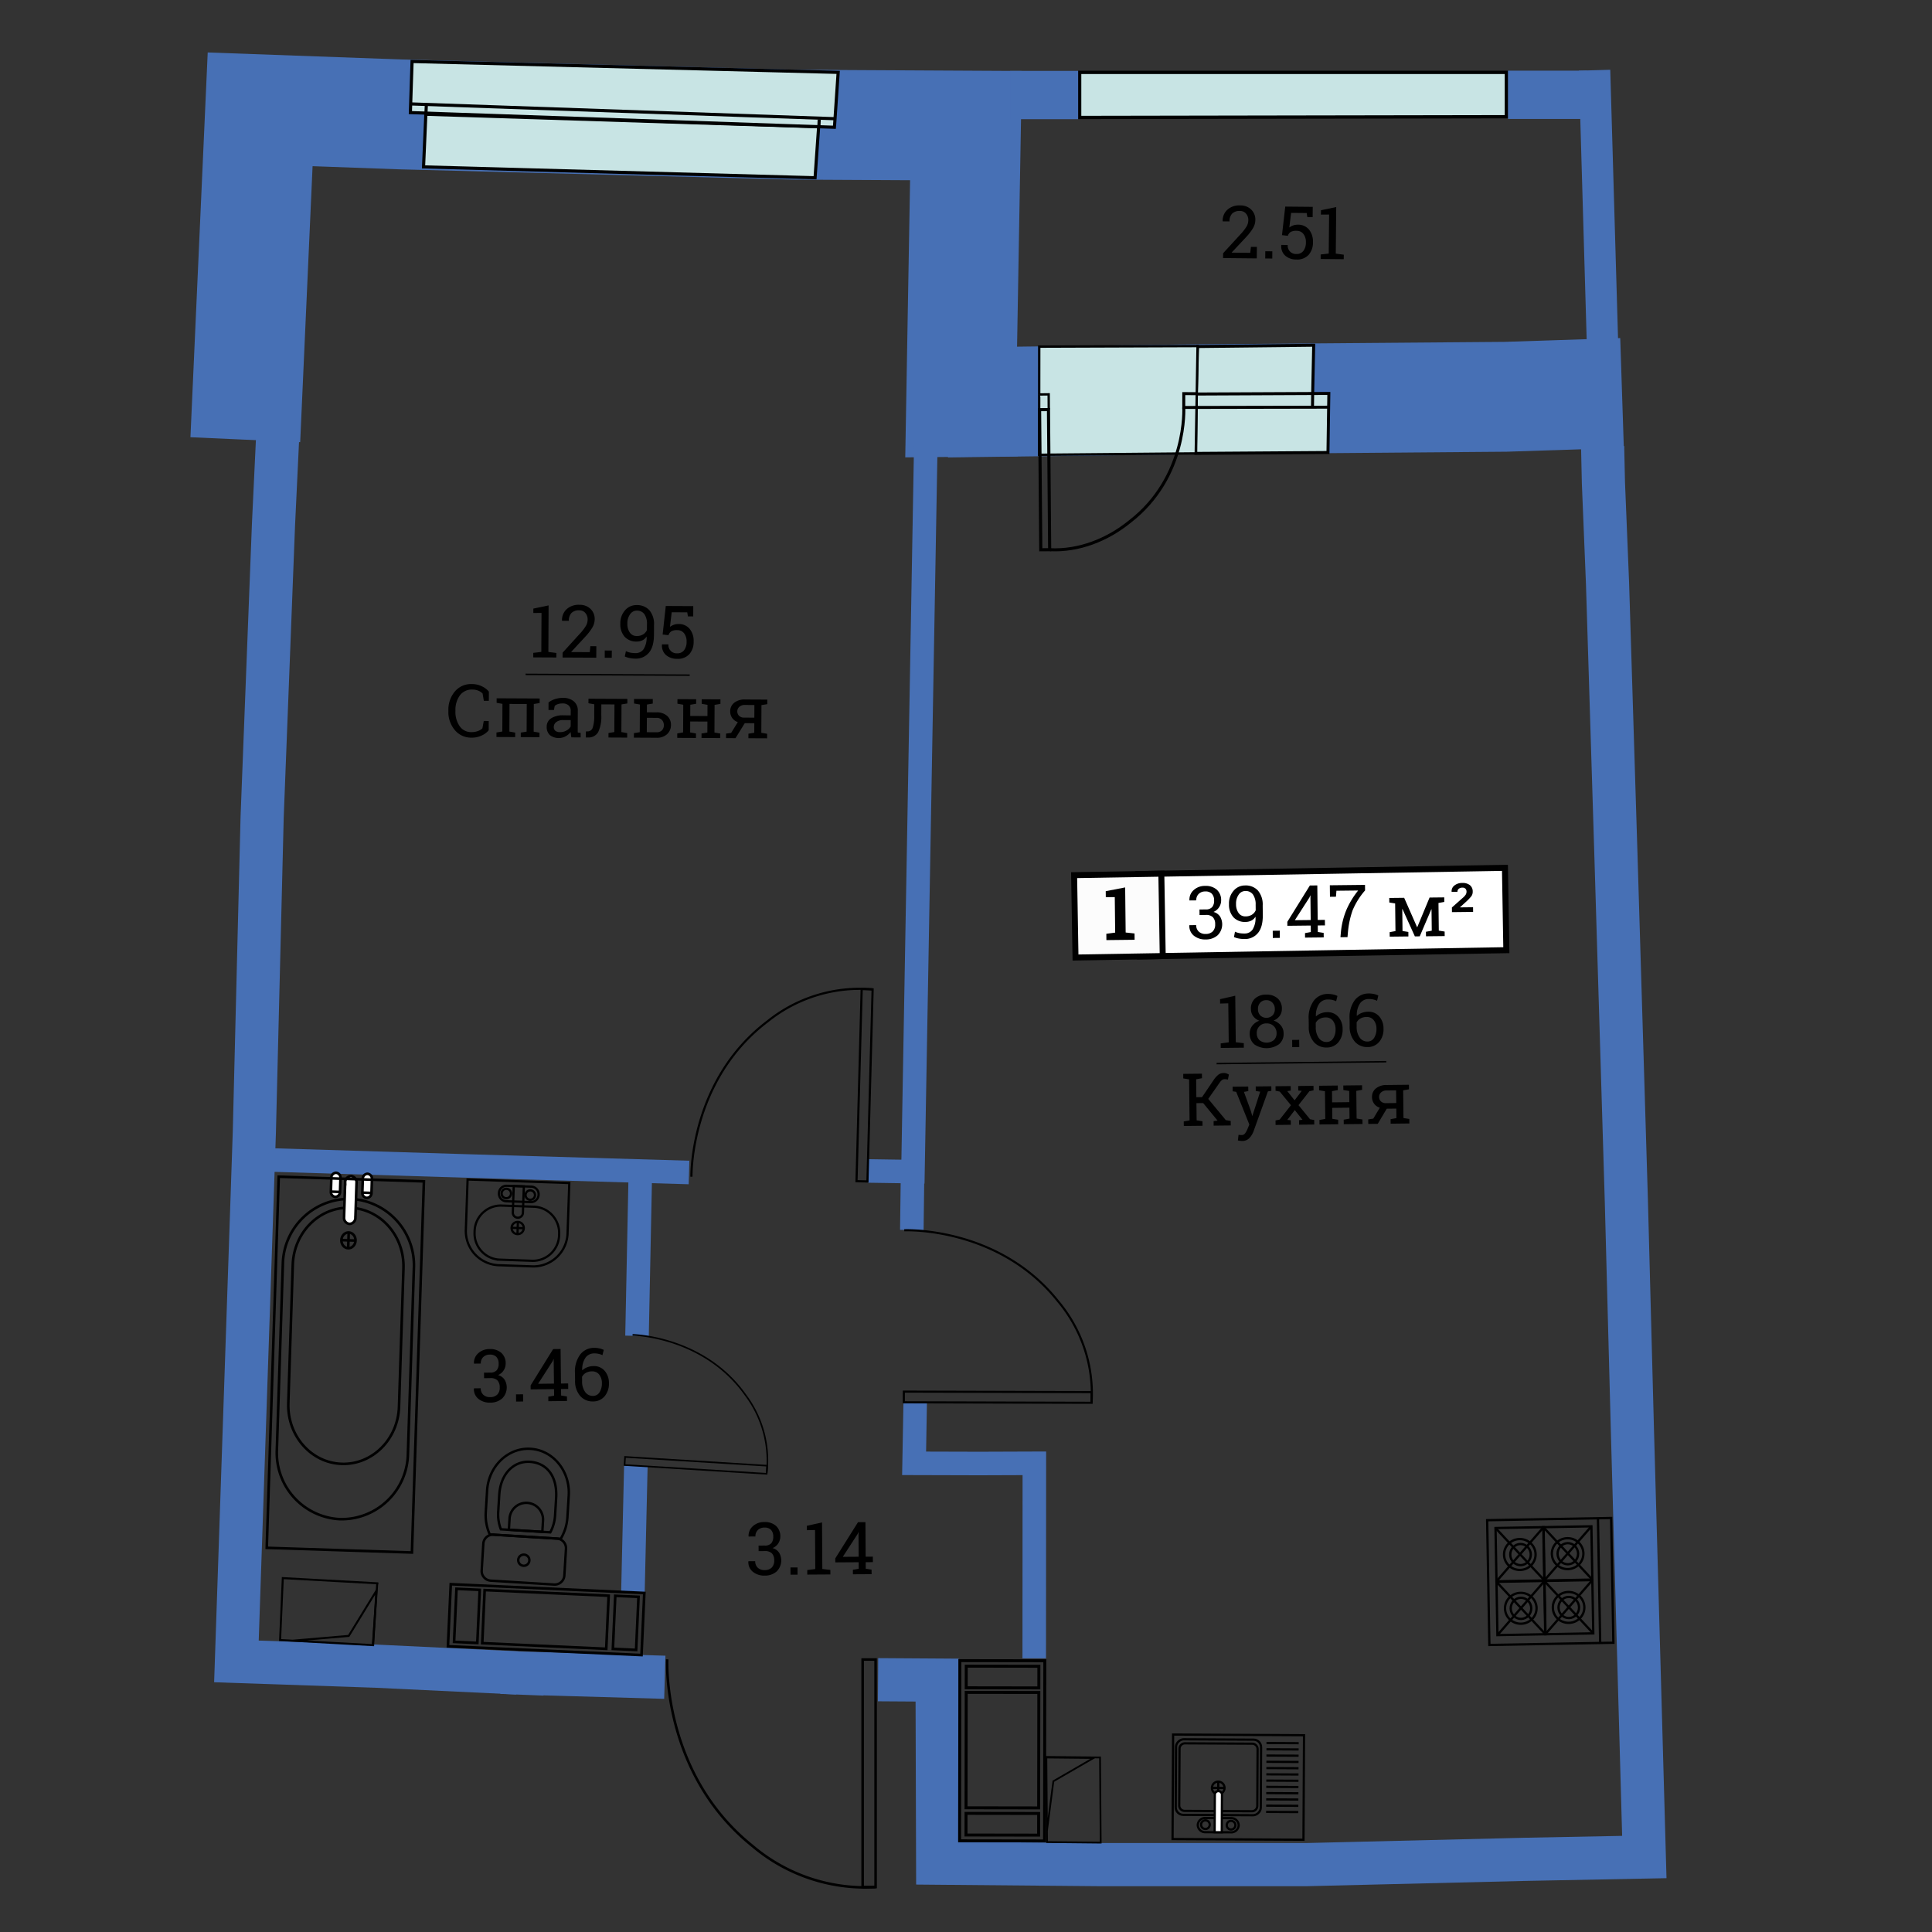 <svg id="Слой_1" data-name="Слой 1" xmlns="http://www.w3.org/2000/svg" viewBox="0 0 600 600"><rect x="0" y="0" width="600" height="600" fill="#333333" stroke="none"/><defs><style>.cls-1,.cls-11,.cls-13,.cls-14,.cls-15,.cls-16,.cls-17,.cls-19,.cls-2,.cls-20,.cls-21,.cls-23,.cls-25,.cls-26,.cls-29,.cls-3,.cls-30,.cls-31,.cls-32,.cls-33,.cls-4,.cls-6,.cls-7,.cls-8,.cls-9{fill:none;}.cls-1,.cls-2,.cls-3,.cls-33,.cls-4{stroke:#4770b5;}.cls-1,.cls-10,.cls-11,.cls-12,.cls-13,.cls-14,.cls-15,.cls-16,.cls-17,.cls-18,.cls-19,.cls-2,.cls-20,.cls-21,.cls-23,.cls-24,.cls-25,.cls-26,.cls-27,.cls-28,.cls-29,.cls-3,.cls-30,.cls-31,.cls-32,.cls-33,.cls-4,.cls-5,.cls-6,.cls-7,.cls-8,.cls-9{stroke-miterlimit:10;}.cls-1{stroke-width:34.119px;}.cls-2{stroke-width:13.404px;}.cls-3{stroke-width:9.748px;}.cls-4{stroke-width:7.311px;}.cls-10,.cls-27,.cls-28,.cls-5{fill:#c8e4e4;}.cls-10,.cls-11,.cls-12,.cls-13,.cls-14,.cls-15,.cls-16,.cls-17,.cls-18,.cls-19,.cls-20,.cls-21,.cls-23,.cls-24,.cls-25,.cls-26,.cls-27,.cls-28,.cls-29,.cls-30,.cls-31,.cls-32,.cls-5,.cls-6,.cls-7,.cls-8,.cls-9{stroke:#000;}.cls-5{stroke-width:1.024px;}.cls-6{stroke-width:0.79px;}.cls-7{stroke-width:0.667px;}.cls-8{stroke-width:0.494px;}.cls-9{stroke-width:0.651px;}.cls-10{stroke-width:0.975px;}.cls-11,.cls-12{stroke-width:0.685px;}.cls-12,.cls-18,.cls-22{fill:#fff;}.cls-13{stroke-width:0.714px;}.cls-14{stroke-width:0.692px;}.cls-15{stroke-width:0.748px;}.cls-16{stroke-width:0.621px;}.cls-17,.cls-18{stroke-width:0.804px;}.cls-19{stroke-width:0.816px;}.cls-20{stroke-width:0.919px;}.cls-21{stroke-width:0.545px;}.cls-23{stroke-width:1.872px;}.cls-24{fill:#fcfcfc;stroke-width:1.852px;}.cls-25{stroke-width:0.456px;}.cls-26{stroke-width:0.448px;}.cls-27,.cls-30{stroke-width:0.926px;}.cls-28{stroke-width:0.731px;}.cls-29{stroke-width:0.922px;}.cls-31{stroke-width:0.934px;}.cls-32{stroke-width:0.967px;}.cls-33{stroke-width:15px;}</style></defs><title>aviator_k8_s3_e8-10_39_47</title><polyline class="cls-1" points="503.737 122.04 467.555 123.226 370.52 124 294.192 125.002"/><polyline class="cls-1" points="315.975 124.656 298.496 124.819 299.992 39.009 247.257 38.727 202.594 37.568 124.356 35.528 80.791 33.952 76.184 136.549 76.931 119.924"/><polyline class="cls-2" points="162.079 526.314 162.348 519.619 206.462 520.89"/><polyline class="cls-2" points="160.642 519.541 116.724 517.442 73.425 515.967 78.993 351.511 81.409 253.754 84.93 163.021 86.187 136.549"/><polyline class="cls-2" points="272.688 521.65 291.023 521.769 291.197 578.625 341.122 579.07 405.889 579.069 473.605 577.433 510.659 576.716 506.954 443.947 505.081 373.021 501.818 264.754 499.232 181.153 497.961 149.987 497.708 138.672"/><line class="cls-3" x1="497.68" y1="107.183" x2="495.208" y2="21.808"/><polyline class="cls-4" points="83.302 360.211 146.053 362.135 213.981 364.127"/><line class="cls-4" x1="198.808" y1="366.959" x2="197.832" y2="414.864"/><line class="cls-4" x1="197.47" y1="455.27" x2="196.558" y2="494.556"/><polyline class="cls-4" points="269.673 363.651 283.528 363.861 287.532 137.195"/><line class="cls-4" x1="283.381" y1="366.29" x2="283.175" y2="381.978"/><path class="cls-4" d="M284.22,435.65c.012.228-.335,18.8-.335,18.8l20.214.056,17.129-.061-.038,60.563"/><polygon class="cls-5" points="335.298 22.484 335.298 36.484 467.815 36.25 467.815 22.484 335.298 22.484"/><path class="cls-6" d="M207.2,515.316s-1.689,35.37,26.426,57.918a54.106,54.106,0,0,0,38.3,12.817"/><rect class="cls-6" x="267.9" y="515.373" width="4.024" height="70.676"/><path class="cls-7" d="M214.73,365.438s-.593-29.895,23.668-48.265a45.687,45.687,0,0,1,32.631-9.917"/><rect class="cls-7" x="238.659" y="335.339" width="59.679" height="3.398" transform="translate(-75.656 596.351) rotate(-88.455)"/><path class="cls-8" d="M196.458,414.556s22.142.328,35.116,18.757a33.836,33.836,0,0,1,6.5,24.407"/><rect class="cls-8" x="214.84" y="432.983" width="2.517" height="44.198" transform="translate(-251.429 642.739) rotate(-86.469)"/><path class="cls-9" d="M280.826,382.072s29.186-1.291,47.706,21.969A44.638,44.638,0,0,1,339,435.677"/><rect class="cls-9" x="308.186" y="404.759" width="3.32" height="58.309" transform="translate(-124.872 742.631) rotate(-89.851)"/><polygon class="cls-10" points="253.127 55.203 254.24 39.365 132.247 35.482 131.535 51.829 253.127 55.203"/><polygon class="cls-10" points="259.208 38.595 260.298 22.477 127.971 19.098 127.446 34.969 259.127 39.523 259.208 38.595"/><line class="cls-10" x1="254.308" y1="39.509" x2="254.411" y2="37.117"/><line class="cls-10" x1="259.573" y1="36.875" x2="127.535" y2="32.271"/><line class="cls-10" x1="132.283" y1="35.162" x2="132.406" y2="32.52"/><rect class="cls-11" x="368.336" y="534.684" width="32.46" height="40.66" transform="translate(-172.471 936.644) rotate(-89.698)"/><line class="cls-11" x1="403.314" y1="541.364" x2="393.321" y2="541.311"/><line class="cls-11" x1="403.304" y1="543.308" x2="393.311" y2="543.256"/><line class="cls-11" x1="403.293" y1="545.253" x2="393.301" y2="545.2"/><line class="cls-11" x1="403.283" y1="547.197" x2="393.291" y2="547.145"/><line class="cls-11" x1="403.273" y1="549.142" x2="393.28" y2="549.089"/><line class="cls-11" x1="403.262" y1="551.086" x2="393.27" y2="551.034"/><line class="cls-11" x1="403.252" y1="553.031" x2="393.26" y2="552.978"/><line class="cls-11" x1="403.242" y1="554.975" x2="393.25" y2="554.923"/><line class="cls-11" x1="403.232" y1="556.92" x2="393.239" y2="556.867"/><line class="cls-11" x1="403.221" y1="558.864" x2="393.229" y2="558.812"/><line class="cls-11" x1="403.211" y1="560.809" x2="393.219" y2="560.756"/><line class="cls-11" x1="403.201" y1="562.753" x2="393.208" y2="562.701"/><rect class="cls-11" x="366.655" y="538.743" width="23.466" height="26.412" rx="2.344" ry="2.344" transform="translate(-175.551 927.418) rotate(-89.698)"/><path class="cls-11" d="M367.936,562.387a1.683,1.683,0,0,1-1.713-1.65l.093-17.7a1.683,1.683,0,0,1,1.731-1.632l20.795.11a1.682,1.682,0,0,1,1.713,1.65l-.093,17.7a1.683,1.683,0,0,1-1.73,1.632Z"/><circle class="cls-11" cx="378.336" cy="555.262" r="1.964" transform="translate(-178.915 930.662) rotate(-89.698)"/><line class="cls-11" x1="380.301" y1="555.272" x2="376.372" y2="555.252"/><line class="cls-11" x1="378.347" y1="553.298" x2="378.326" y2="557.226"/><path class="cls-11" d="M374.324,569a2.285,2.285,0,0,1-2.347-2.215h0a2.285,2.285,0,0,1,2.37-2.191l7.991.042a2.285,2.285,0,0,1,2.347,2.216h0a2.284,2.284,0,0,1-2.37,2.19Z"/><circle class="cls-11" cx="382.316" cy="566.836" r="1.346" transform="translate(-186.53 946.155) rotate(-89.698)"/><circle class="cls-11" cx="374.355" cy="566.67" r="1.346" transform="translate(-194.284 938.029) rotate(-89.698)"/><path class="cls-12" d="M379.422,569.023l.062-11.661a1.1,1.1,0,1,0-2.2-.012l-.062,11.661Z"/><rect class="cls-13" x="462.189" y="471.771" width="38.516" height="38.748" transform="translate(-8.68 8.661) rotate(-1.022)"/><line class="cls-13" x1="496.258" y1="471.504" x2="496.949" y2="510.246"/><rect class="cls-13" x="464.589" y="474.412" width="14.927" height="16.552" transform="translate(-8.53 8.492) rotate(-1.022)"/><ellipse class="cls-13" cx="471.991" cy="482.766" rx="4.897" ry="4.795" transform="translate(-8.532 8.491) rotate(-1.022)"/><ellipse class="cls-13" cx="472.054" cy="482.788" rx="3.19" ry="3.283" transform="matrix(1, -0.018, 0.018, 1, -8.532, 8.492)"/><line class="cls-13" x1="464.443" y1="474.546" x2="479.662" y2="490.829"/><line class="cls-13" x1="479.367" y1="474.28" x2="464.738" y2="491.095"/><rect class="cls-13" x="479.437" y="474.147" width="14.927" height="16.552" transform="translate(-8.523 8.757) rotate(-1.022)"/><ellipse class="cls-13" cx="486.839" cy="482.501" rx="4.897" ry="4.795" transform="translate(-8.525 8.756) rotate(-1.022)"/><ellipse class="cls-13" cx="486.901" cy="482.523" rx="3.19" ry="3.283" transform="translate(-8.525 8.757) rotate(-1.022)"/><line class="cls-13" x1="479.29" y1="474.281" x2="494.51" y2="490.564"/><line class="cls-13" x1="494.214" y1="474.015" x2="479.585" y2="490.83"/><rect class="cls-13" x="464.887" y="491.115" width="14.927" height="16.552" transform="translate(-8.828 8.5) rotate(-1.022)"/><ellipse class="cls-13" cx="472.289" cy="499.469" rx="4.897" ry="4.795" transform="translate(-8.829 8.499) rotate(-1.022)"/><ellipse class="cls-13" cx="472.352" cy="499.491" rx="3.19" ry="3.283" transform="translate(-8.83 8.5) rotate(-1.022)"/><line class="cls-13" x1="464.741" y1="491.249" x2="479.96" y2="507.532"/><line class="cls-13" x1="479.665" y1="490.983" x2="465.036" y2="507.798"/><rect class="cls-13" x="479.734" y="490.85" width="14.927" height="16.552" transform="translate(-8.821 8.765) rotate(-1.022)"/><ellipse class="cls-13" cx="487.136" cy="499.204" rx="4.897" ry="4.795" transform="translate(-8.822 8.764) rotate(-1.022)"/><ellipse class="cls-13" cx="487.199" cy="499.226" rx="3.19" ry="3.283" transform="translate(-8.823 8.765) rotate(-1.022)"/><line class="cls-13" x1="479.588" y1="490.984" x2="494.807" y2="507.267"/><line class="cls-13" x1="494.512" y1="490.718" x2="479.883" y2="507.533"/><path class="cls-14" d="M166.025,374.763a8.169,8.169,0,0,1,7.617,8.672h0a8.169,8.169,0,0,1-8.2,8.119l-10.433-.365a8.169,8.169,0,0,1-7.617-8.672h0a8.169,8.169,0,0,1,8.2-8.119Z"/><circle class="cls-14" cx="160.772" cy="381.373" r="1.9" transform="translate(-225.985 528.722) rotate(-87.998)"/><line class="cls-14" x1="158.873" y1="381.307" x2="162.671" y2="381.439"/><line class="cls-14" x1="160.706" y1="383.272" x2="160.839" y2="379.474"/><path class="cls-14" d="M165.069,368.525a2.347,2.347,0,0,1,2.2,2.479h0a2.347,2.347,0,0,1-2.371,2.319l-7.752-.271a2.347,2.347,0,0,1-2.2-2.479h0a2.347,2.347,0,0,1,2.372-2.319Z"/><circle class="cls-14" cx="157.244" cy="370.653" r="1.467" transform="translate(-218.677 514.85) rotate(-87.998)"/><circle class="cls-14" cx="164.819" cy="371.053" r="1.467" transform="matrix(0.035, -0.999, 0.999, 0.035, -211.766, 522.807)"/><path class="cls-14" d="M159.552,368.332l-.288,8.229a1.567,1.567,0,0,0,3.132.11l.288-8.229Z"/><path class="cls-14" d="M144.682,381.689a10.628,10.628,0,0,0,9.985,11.224l10.855.38a10.628,10.628,0,0,0,10.745-10.5L176.8,367.4l-31.584-1.1Z"/><path class="cls-15" d="M174.136,477.886a14.586,14.586,0,0,0,2.078-6.685l.412-6.734c.465-7.588-4.835-14.087-11.837-14.516s-13.055,5.375-13.519,12.964l-.412,6.734a14.587,14.587,0,0,0,1.247,6.888Z"/><path class="cls-15" d="M170.9,475.877a12.668,12.668,0,0,0,1.485-5.263l.324-5.292c.45-7.357-3.292-11.041-8.17-11.34s-9.082,3.574-9.492,10.258l-.324,5.292a12.66,12.66,0,0,0,.831,5.405Z"/><path class="cls-15" d="M168.426,475.725l.216-3.532a5.205,5.205,0,0,0-10.39-.636l-.216,3.532Z"/><path class="cls-15" d="M152.351,490.885a3,3,0,0,1-2.754-3.22l.5-8.2a3,3,0,0,1,3.126-2.86l19.791,1.212a3,3,0,0,1,2.754,3.22l-.5,8.2a3,3,0,0,1-3.126,2.86Z"/><circle class="cls-15" cx="162.673" cy="484.533" r="1.735" transform="translate(-330.895 617.295) rotate(-86.497)"/><polyline class="cls-16" points="90.9 509.539 108.296 508.047 116.896 494.028 115.884 510.916 90.062 509.493 86.985 509.324 87.827 490.093 117.486 491.728"/><line class="cls-16" x1="115.783" y1="511.05" x2="117.155" y2="491.709"/><path class="cls-17" d="M108.864,372.338a20.621,20.621,0,0,1,19.676,21.519l-1.861,57.731a20.621,20.621,0,0,1-21.022,20.207h0a20.621,20.621,0,0,1-19.676-21.519l1.861-57.731a20.621,20.621,0,0,1,21.022-20.206Z"/><path class="cls-17" d="M108.7,375.084c9.494.306,16.926,8.725,16.6,18.806l-1.387,43.027c-.325,10.08-8.284,18-17.778,17.7h0c-9.493-.306-16.925-8.726-16.6-18.806l1.387-43.027c.325-10.081,8.284-18,17.777-17.7Z"/><path class="cls-18" d="M109.025,365.272a1.873,1.873,0,0,1,1.7,2.021l-.351,10.886a1.873,1.873,0,0,1-1.827,1.908h0a1.873,1.873,0,0,1-1.7-2.022l.351-10.886a1.873,1.873,0,0,1,1.827-1.908Z"/><path class="cls-18" d="M104.371,364.219a1.5,1.5,0,0,1,1.365,1.624l-.139,4.316a1.5,1.5,0,0,1-1.467,1.533h0a1.5,1.5,0,0,1-1.366-1.624l.139-4.316a1.5,1.5,0,0,1,1.467-1.532Z"/><line class="cls-17" x1="102.765" y1="370.067" x2="105.598" y2="370.159"/><path class="cls-18" d="M114.141,364.534a1.5,1.5,0,0,1,1.365,1.624l-.139,4.316a1.5,1.5,0,0,1-1.467,1.533h0a1.5,1.5,0,0,1-1.366-1.624l.139-4.316a1.5,1.5,0,0,1,1.467-1.532Z"/><line class="cls-17" x1="112.535" y1="370.382" x2="115.368" y2="370.474"/><ellipse class="cls-17" cx="108.218" cy="385.199" rx="2.449" ry="2.198" transform="translate(-280.268 480.947) rotate(-88.153)"/><line class="cls-17" x1="106.021" y1="385.128" x2="110.415" y2="385.269"/><line class="cls-17" x1="108.139" y1="387.646" x2="108.297" y2="382.751"/><rect class="cls-17" x="49.584" y="401.228" width="115.32" height="45.115" transform="translate(-319.777 517.317) rotate(-88.153)"/><rect class="cls-19" x="139.517" y="493.341" width="60.174" height="19.3" transform="translate(23.002 -7.179) rotate(2.601)"/><rect class="cls-19" x="190.503" y="495.802" width="7.224" height="16.502" transform="matrix(0.999, 0.045, -0.045, 0.999, 23.075, -8.29)"/><rect class="cls-19" x="141.389" y="493.571" width="7.224" height="16.502" transform="translate(22.923 -6.064) rotate(2.601)"/><rect class="cls-19" x="150.116" y="494.679" width="38.55" height="16.502" transform="translate(22.999 -7.169) rotate(2.601)"/><rect class="cls-20" x="283.265" y="530.528" width="55.958" height="26.379" transform="translate(855.425 233.284) rotate(90.085)"/><rect class="cls-20" x="307.921" y="555.256" width="6.718" height="22.555" transform="translate(878.277 256.097) rotate(90.085)"/><rect class="cls-20" x="307.989" y="509.536" width="6.718" height="22.555" transform="translate(832.625 210.241) rotate(90.085)"/><rect class="cls-20" x="293.39" y="532.24" width="35.849" height="22.555" transform="translate(855.296 233.013) rotate(90.085)"/><polyline class="cls-21" points="325.135 568.587 327.134 553.173 339.608 545.957 324.959 545.807 325.14 569.334 325.161 572.073 341.828 572.243 341.621 545.503"/><line class="cls-21" x1="324.685" y1="545.625" x2="341.623" y2="545.797"/><rect class="cls-22" x="353.703" y="270.491" width="113.797" height="25.577" transform="translate(-4.721 6.967) rotate(-0.967)"/><rect class="cls-23" x="353.703" y="270.491" width="113.797" height="25.577" transform="matrix(1, -0.017, 0.017, 1, -4.721, 6.967)"/><rect class="cls-24" x="333.788" y="271.56" width="27.092" height="25.584" transform="translate(-4.748 5.9) rotate(-0.967)"/><path d="M372.508,282.452l1.909-.021a2.549,2.549,0,0,0,2.053-.751,3.079,3.079,0,0,0,.582-2.032,2.954,2.954,0,0,0-.711-2.1,2.684,2.684,0,0,0-2.04-.7,2.814,2.814,0,0,0-2.041.772,2.651,2.651,0,0,0-.749,2l-2.1.023-.022-.066a3.911,3.911,0,0,1,1.291-3.128,5.1,5.1,0,0,1,3.6-1.323,5.161,5.161,0,0,1,3.588,1.153,4.336,4.336,0,0,1,1.37,3.388,3.885,3.885,0,0,1-2.381,3.537,3.545,3.545,0,0,1,2.075,1.476,4.782,4.782,0,0,1-.778,5.771,5.422,5.422,0,0,1-3.689,1.307,5.552,5.552,0,0,1-3.678-1.154,3.829,3.829,0,0,1-1.423-3.221l.033-.067,2.087-.023a2.693,2.693,0,0,0,.806,2.024,2.959,2.959,0,0,0,2.157.731,3.009,3.009,0,0,0,2.167-.779,2.948,2.948,0,0,0,.765-2.241,3.04,3.04,0,0,0-.724-2.2,3,3,0,0,0-2.219-.687l-1.909.021Z"/><path d="M386.515,289.913A2.963,2.963,0,0,0,389,288.681a6.634,6.634,0,0,0,.906-3.89l-.046-.057a2.955,2.955,0,0,1-1.232,1.159,3.968,3.968,0,0,1-1.795.42,4.858,4.858,0,0,1-3.745-1.42,5.769,5.769,0,0,1-1.412-4.088,5.943,5.943,0,0,1,1.413-4.162,4.6,4.6,0,0,1,3.53-1.655,5.157,5.157,0,0,1,4.009,1.538,6.674,6.674,0,0,1,1.513,4.662l.032,2.92q.042,3.787-1.5,5.636a5.187,5.187,0,0,1-4.137,1.879,9.626,9.626,0,0,1-1.727-.143,6.3,6.3,0,0,1-1.588-.475l.315-1.658a5.826,5.826,0,0,0,1.388.444A8.248,8.248,0,0,0,386.515,289.913Zm.3-5.32a3.617,3.617,0,0,0,2.01-.546,3.005,3.005,0,0,0,1.147-1.346l-.019-1.709a5.344,5.344,0,0,0-.852-3.223,2.792,2.792,0,0,0-2.394-1.061,2.484,2.484,0,0,0-2.036,1.156,4.76,4.76,0,0,0-.805,2.917,4.582,4.582,0,0,0,.809,2.785A2.5,2.5,0,0,0,386.81,284.593Z"/><path d="M397.469,291.27l-2.187.024-.025-2.242,2.187-.024Z"/><path d="M409.224,285.7l2.232-.025.019,1.709-2.232.025.022,2.02,1.812.292.016,1.4-5.795.064-.016-1.4,1.805-.332-.022-2.02-7.261.081-.014-1.233,7-11.281,2.311-.026Zm-7.106.079,4.929-.055-.084-7.606-.067-.021-.215.59Z"/><path d="M423.936,276.529a22.755,22.755,0,0,0-3.891,6.222,27.746,27.746,0,0,0-1.41,6.54l-.157,1.746-2.187.024.157-1.746a23.731,23.731,0,0,1,1.735-6.848,26.3,26.3,0,0,1,3.609-5.914l-6.752.075-.146,1.856-1.863.021-.04-3.574,10.926-.121Z"/><path d="M440.083,287.931h.067l3.818-9.191,2.744-.03,1.809-.02.016,1.409-1.805.332.1,8.582,1.812.292.016,1.4-5.807.064-.016-1.4,1.808-.332-.074-6.628-.067-.021-3.593,8.4-1.511.017-3.848-8.5-.066.022.076,6.806,1.814.292.016,1.4-5.807.064-.016-1.4,1.805-.332-.1-8.582-1.812-.292-.016-1.409,1.809-.02,2.82-.031Z"/><path d="M457.489,283.2l-6.573.073-.016-1.445,3.321-2.945a4.672,4.672,0,0,0,.992-1.082,1.771,1.771,0,0,0,.23-.9,1.3,1.3,0,0,0-.322-.9,1.227,1.227,0,0,0-.958-.332,1.683,1.683,0,0,0-1.146.367,1.154,1.154,0,0,0-.394.916l-1.787.02-.025-.066a2.186,2.186,0,0,1,.845-1.887,3.774,3.774,0,0,1,2.49-.806,3.525,3.525,0,0,1,2.35.686,2.466,2.466,0,0,1,.867,1.99,2.339,2.339,0,0,1-.478,1.514,17.021,17.021,0,0,1-1.763,1.809l-1.68,1.516.022.066,4.008-.044Z"/><path d="M343.581,289.995l2.747-.366-.122-11.03-2.787.031-.021-1.868,6.03-1.164.155,14,2.757.3.022,1.959-8.76.1Z"/><path d="M367.622,348.283l1.808-.332-.142-12.749-1.814-.289-.016-1.414,5.811-.065.016,1.414-1.808.329.062,5.569,1.766-.02,3.6-5.31a7.106,7.106,0,0,1,1.547-1.712,2.7,2.7,0,0,1,1.54-.467,2.666,2.666,0,0,1,.887.119,4.183,4.183,0,0,1,.763.363l-.3,1.548-.529-.087a2.655,2.655,0,0,0-.45-.035,1.4,1.4,0,0,0-.88.288,4.609,4.609,0,0,0-.83.954l-3.423,4.884,5.452,6.587,1.526.262.016,1.4-5.314.059-.016-1.4,1.233-.171-4.473-5.441-2.089.023.059,5.336,1.814.292.016,1.4-5.811.065Z"/><path d="M394.835,338.765l-1.076.179-4.442,12.343a6.169,6.169,0,0,1-1.288,2.128,3.022,3.022,0,0,1-2.289.925,4.842,4.842,0,0,1-.669-.054c-.274-.037-.486-.073-.634-.11l.2-1.725a2.947,2.947,0,0,1,.393.019c.31.018.5.028.586.027a1.334,1.334,0,0,0,1.126-.619,6.849,6.849,0,0,0,.739-1.4l.51-1.25-4.08-10.158-1.1-.166-.016-1.411,4.857-.054.016,1.411-1.354.239,2.146,5.91.417,1.531h.067l2.418-7.5-1.371-.209-.016-1.411,4.845-.054Z"/><path d="M396.13,347.967l1.285-.271,3.5-4.461-3.482-4.241-1.293-.243-.016-1.411,4.712-.052.016,1.411-1.086.145,2.276,2.864,2.224-2.924-1.079-.112-.016-1.411,4.745-.053.016,1.411-1.287.271-3.387,4.317,3.583,4.382,1.3.243.016,1.4-4.712.052-.016-1.4,1.065-.136-2.39-3-2.322,3.049,1.079.112.016,1.4-4.733.053Z"/><path d="M409.662,338.6l-.016-1.411,5.811-.065.016,1.411-1.808.332.039,3.479,5.345-.059-.039-3.479-1.814-.292-.016-1.411,1.811-.02,2.2-.024,1.811-.02.016,1.411-1.808.332.1,8.591,1.814.292.016,1.4-5.823.065-.016-1.4,1.808-.332-.038-3.4-5.345.059.038,3.4,1.814.292.016,1.4-5.811.065-.016-1.4,1.808-.332-.1-8.591Z"/><path d="M431.858,347.57l1.81-.332-.033-2.956-2.968.033-2.794,4.7-2.944.033-.016-1.4,1.575-.251,2.019-3.381a3.424,3.424,0,0,1-2.417-3.329,3.29,3.29,0,0,1,1.206-2.665,5.111,5.111,0,0,1,3.366-1.066l5.081-.056,1.811-.02.016,1.411-1.808.332.1,8.591,1.814.292.016,1.4-5.814.065Zm-3.566-6.886a1.9,1.9,0,0,0,.565,1.362,2.194,2.194,0,0,0,1.646.548l3.113-.035-.044-3.934-2.891.032a2.485,2.485,0,0,0-1.793.613A1.9,1.9,0,0,0,428.292,340.683Z"/><line class="cls-25" x1="377.823" y1="330.309" x2="430.521" y2="329.723"/><path d="M379.1,324.043l2.493-.339-.135-12.113-2.541.073L378.9,310.3l4.717-1.073.161,14.455,2.493.284.016,1.4-7.173.08Z"/><path d="M398.1,313.283a3.6,3.6,0,0,1-.687,2.224,4.238,4.238,0,0,1-1.9,1.435,4.848,4.848,0,0,1,2.254,1.508,3.742,3.742,0,0,1,.867,2.4,4.15,4.15,0,0,1-1.423,3.441,6.713,6.713,0,0,1-7.611.085,4.167,4.167,0,0,1-1.483-3.409,3.792,3.792,0,0,1,.794-2.42,4.756,4.756,0,0,1,2.206-1.557A4.1,4.1,0,0,1,389.2,315.6a3.675,3.675,0,0,1-.712-2.208,4.165,4.165,0,0,1,1.277-3.308,5.057,5.057,0,0,1,3.457-1.2,5.148,5.148,0,0,1,3.495,1.12A4.11,4.11,0,0,1,398.1,313.283Zm-1.649,7.547a2.926,2.926,0,0,0-.9-2.177,3.05,3.05,0,0,0-2.232-.83,2.912,2.912,0,0,0-3.02,3.075,2.814,2.814,0,0,0,.864,2.152,3.559,3.559,0,0,0,4.457-.057A2.788,2.788,0,0,0,396.45,320.83Zm-.538-7.479a2.769,2.769,0,0,0-.772-1.979,2.5,2.5,0,0,0-1.9-.767,2.462,2.462,0,0,0-1.872.782,2.813,2.813,0,0,0-.694,2.021,2.718,2.718,0,0,0,.743,1.97,2.785,2.785,0,0,0,3.786-.042A2.7,2.7,0,0,0,395.912,313.35Z"/><path d="M403.5,325.172l-2.187.024-.025-2.242,2.187-.024Z"/><path d="M412.361,308.672a7.218,7.218,0,0,1,1.639.17,5.392,5.392,0,0,1,1.355.463l-.4,1.637a5.959,5.959,0,0,0-1.149-.4,5.691,5.691,0,0,0-1.423-.146,3.256,3.256,0,0,0-2.689,1.313,6.475,6.475,0,0,0-1.028,3.881l.043.045a4.572,4.572,0,0,1,1.513-.933,5.452,5.452,0,0,1,1.938-.362,4.321,4.321,0,0,1,3.47,1.461,5.62,5.62,0,0,1,1.33,3.784,6.022,6.022,0,0,1-1.325,4.106,4.6,4.6,0,0,1-3.64,1.623,5.053,5.053,0,0,1-3.939-1.677,7.015,7.015,0,0,1-1.608-4.857l-.024-2.178a8.883,8.883,0,0,1,1.622-5.871A5.408,5.408,0,0,1,412.361,308.672Zm-.664,7.3a3.794,3.794,0,0,0-1.9.471,3.055,3.055,0,0,0-1.186,1.218l.014,1.3a5.552,5.552,0,0,0,.976,3.455,2.873,2.873,0,0,0,2.374,1.183,2.369,2.369,0,0,0,2.079-1.161,5.027,5.027,0,0,0,.718-2.833,4.16,4.16,0,0,0-.834-2.623A2.669,2.669,0,0,0,411.7,315.974Z"/><path d="M425.062,308.531a7.218,7.218,0,0,1,1.639.17,5.392,5.392,0,0,1,1.355.463l-.4,1.637a5.959,5.959,0,0,0-1.149-.4,5.691,5.691,0,0,0-1.423-.146,3.256,3.256,0,0,0-2.689,1.313,6.475,6.475,0,0,0-1.028,3.881l.043.045a4.572,4.572,0,0,1,1.513-.933,5.452,5.452,0,0,1,1.938-.362,4.321,4.321,0,0,1,3.47,1.461,5.62,5.62,0,0,1,1.33,3.784,6.022,6.022,0,0,1-1.325,4.106,4.6,4.6,0,0,1-3.64,1.623,5.053,5.053,0,0,1-3.939-1.677,7.015,7.015,0,0,1-1.608-4.857l-.024-2.178a8.883,8.883,0,0,1,1.622-5.871A5.408,5.408,0,0,1,425.062,308.531Zm-.664,7.3a3.794,3.794,0,0,0-1.9.471,3.055,3.055,0,0,0-1.186,1.218l.014,1.3a5.552,5.552,0,0,0,.976,3.455,2.873,2.873,0,0,0,2.374,1.183,2.369,2.369,0,0,0,2.079-1.161,5.027,5.027,0,0,0,.718-2.833,4.16,4.16,0,0,0-.834-2.623A2.669,2.669,0,0,0,424.4,315.833Z"/><path d="M151.811,217.656l-1.545-.007-.4-2.291a4.26,4.26,0,0,0-1.307-.863,4.713,4.713,0,0,0-1.855-.342,4.54,4.54,0,0,0-3.888,1.809,7.587,7.587,0,0,0-1.377,4.634v.257a7.745,7.745,0,0,0,1.305,4.657,4.292,4.292,0,0,0,3.675,1.858,5.525,5.525,0,0,0,2-.335,3.8,3.8,0,0,0,1.394-.838l.423-2.287,1.545.007-.014,2.88a6.061,6.061,0,0,1-2.109,1.6,7.138,7.138,0,0,1-3.247.689,6.539,6.539,0,0,1-5.167-2.36,8.627,8.627,0,0,1-1.995-5.876v-.233a8.73,8.73,0,0,1,2.018-5.876,6.526,6.526,0,0,1,5.223-2.3,7.019,7.019,0,0,1,3.24.734,6.2,6.2,0,0,1,2.094,1.614Z"/><path d="M154.186,227.482l1.813-.3.042-8.592-1.81-.321.007-1.411,13.359.065-.007,1.411-1.813.3-.042,8.592,1.81.321-.007,1.4-5.812-.028.007-1.4,1.813-.3.042-8.58-5.357-.026-.042,8.58,1.81.321-.007,1.4-5.812-.028Z"/><path d="M177.453,228.994q-.1-.49-.153-.879c-.034-.26-.059-.519-.072-.779a5.339,5.339,0,0,1-1.592,1.344,4.54,4.54,0,0,1-4.882-.4,3.371,3.371,0,0,1-.966-2.589,2.991,2.991,0,0,1,1.4-2.633,6.744,6.744,0,0,1,3.8-.91l2.256.011.007-1.4a2.163,2.163,0,0,0-.658-1.676,2.629,2.629,0,0,0-1.853-.625,4.564,4.564,0,0,0-1.453.2,2.706,2.706,0,0,0-1.019.573l-.239,1.265-1.69-.008.011-2.332a6.523,6.523,0,0,1,1.995-1.042,7.9,7.9,0,0,1,2.537-.38,5.035,5.035,0,0,1,3.308,1.061,3.657,3.657,0,0,1,1.252,3l-.028,5.79c0,.155,0,.307,0,.455s.013.3.026.445l.889.128-.007,1.4Zm-3.517-1.616a3.9,3.9,0,0,0,1.992-.514,3.234,3.234,0,0,0,1.3-1.25l.01-1.978-2.335-.011a3.316,3.316,0,0,0-2.131.613,1.866,1.866,0,0,0-.79,1.507,1.49,1.49,0,0,0,.482,1.207A2.23,2.23,0,0,0,173.936,227.378Z"/><path d="M186.749,218.748l-.016,3.4a11.085,11.085,0,0,1-.963,5.219,3.389,3.389,0,0,1-3.226,1.65l-.624,0,.042-1.868.457-.007A1.654,1.654,0,0,0,184.064,226a11.439,11.439,0,0,0,.478-3.865l.017-3.413-1.81-.321.007-1.411,10.269.05,1.811.009-.007,1.411-1.813.3-.042,8.592,1.81.321-.007,1.4-5.812-.028.007-1.4,1.813-.3.042-8.58Z"/><path d="M200.917,217.082l-.02,4.134,2.98.014a4.747,4.747,0,0,1,3.317,1.1,3.633,3.633,0,0,1,1.176,2.821,3.765,3.765,0,0,1-1.209,2.862,4.653,4.653,0,0,1-3.323,1.107l-6.98-.034.007-1.4,1.813-.3.042-8.592-1.81-.321.007-1.411,1.811.009Zm1.811.009-.007,1.411-1.813.3.008-1.723Zm-1.839,5.836-.022,4.47,2.98.014a2.229,2.229,0,0,0,1.752-.62,2.275,2.275,0,0,0,.569-1.57,2.4,2.4,0,0,0-.559-1.593,2.145,2.145,0,0,0-1.741-.687Z"/><path d="M210.38,218.539l.007-1.411,5.812.028-.007,1.411-1.813.3-.017,3.479,5.345.026.017-3.479-1.81-.321.007-1.411,1.811.009,2.2.011,1.811.009-.007,1.411-1.813.3-.042,8.592,1.81.321-.007,1.4-5.824-.028.007-1.4,1.813-.3.016-3.4-5.345-.026-.016,3.4,1.81.321-.007,1.4-5.812-.028.007-1.4,1.813-.3.042-8.592Z"/><path d="M232.429,227.861l1.815-.3.014-2.956-2.968-.014-2.869,4.653-2.944-.014.007-1.4,1.579-.226,2.073-3.348a3.424,3.424,0,0,1-2.364-3.367,3.29,3.29,0,0,1,1.248-2.645,5.111,5.111,0,0,1,3.382-1.012l5.081.025,1.811.009-.007,1.411-1.813.3-.042,8.592,1.81.321-.007,1.4-5.814-.028Zm-3.455-6.942a1.9,1.9,0,0,0,.543,1.371,2.194,2.194,0,0,0,1.637.574l3.113.015.019-3.934-2.892-.014a2.485,2.485,0,0,0-1.8.584A1.9,1.9,0,0,0,228.973,220.919Z"/><line class="cls-26" x1="163.219" y1="209.43" x2="214.194" y2="209.677"/><path d="M165.613,202.757l2.5-.3.059-12.114-2.542.033.007-1.366,4.734-1-.07,14.456,2.488.324-.007,1.4-7.173-.035Z"/><path d="M174.712,204.2l.007-1.5,5.324-5.86a14.812,14.812,0,0,0,1.94-2.511,3.977,3.977,0,0,0,.514-1.906,3.016,3.016,0,0,0-.7-2.041,2.351,2.351,0,0,0-1.871-.837,3.207,3.207,0,0,0-2.47.842,3.442,3.442,0,0,0-.8,2.417l-2.1-.01-.021-.067a4.558,4.558,0,0,1,1.4-3.5,5.436,5.436,0,0,1,4-1.4,4.745,4.745,0,0,1,3.473,1.288,4.341,4.341,0,0,1,1.279,3.243,5.164,5.164,0,0,1-.8,2.64,17.284,17.284,0,0,1-2.218,2.843l-4.275,4.608.021.055,5.74.028.187-1.853,1.854.009-.017,3.565Z"/><path d="M189.991,204.275l-2.187-.011.011-2.242,2.187.011Z"/><path d="M197.347,202.832a2.963,2.963,0,0,0,2.5-1.192,6.634,6.634,0,0,0,.968-3.875l-.045-.057a2.955,2.955,0,0,1-1.25,1.139,3.968,3.968,0,0,1-1.8.391A4.858,4.858,0,0,1,194,197.759a5.769,5.769,0,0,1-1.346-4.11,5.943,5.943,0,0,1,1.479-4.139,4.6,4.6,0,0,1,3.556-1.6,5.157,5.157,0,0,1,3.983,1.6,6.674,6.674,0,0,1,1.439,4.686l-.014,2.92q-.018,3.788-1.588,5.611a5.187,5.187,0,0,1-4.167,1.812,9.626,9.626,0,0,1-1.725-.17,6.3,6.3,0,0,1-1.58-.5l.341-1.652a5.826,5.826,0,0,0,1.381.466A8.248,8.248,0,0,0,197.347,202.832Zm.38-5.315a3.617,3.617,0,0,0,2.018-.514,3.005,3.005,0,0,0,1.168-1.327l.008-1.709a5.344,5.344,0,0,0-.8-3.236,2.792,2.792,0,0,0-2.377-1.1,2.484,2.484,0,0,0-2.055,1.123,4.76,4.76,0,0,0-.852,2.9,4.582,4.582,0,0,0,.765,2.8A2.5,2.5,0,0,0,197.728,197.517Z"/><path d="M213.636,191.421l-.2-1.258-4.831-.023-.543,4.541a4.773,4.773,0,0,1,1.129-.623,4.2,4.2,0,0,1,1.451-.264,4.343,4.343,0,0,1,3.508,1.471,5.854,5.854,0,0,1,1.264,3.981,5.678,5.678,0,0,1-1.325,3.9,4.8,4.8,0,0,1-3.81,1.46,5.188,5.188,0,0,1-3.407-1.137,3.886,3.886,0,0,1-1.288-3.3l.022-.067,1.975.01a2.57,2.57,0,0,0,2.707,2.788,2.582,2.582,0,0,0,2.161-.965,4.244,4.244,0,0,0,.779-2.674,4.053,4.053,0,0,0-.761-2.562,2.556,2.556,0,0,0-2.132-1.005,3.456,3.456,0,0,0-1.873.381,2.213,2.213,0,0,0-.855,1.183l-1.82-.2.976-8.868,8.539.041-.015,3.2Z"/><path d="M379.835,80.144l.014-1.5,5.351-5.835a14.812,14.812,0,0,0,1.951-2.5,3.977,3.977,0,0,0,.523-1.9,3.016,3.016,0,0,0-.692-2.044,2.351,2.351,0,0,0-1.868-.846,3.207,3.207,0,0,0-2.474.831,3.442,3.442,0,0,0-.811,2.413l-2.1-.02-.021-.067a4.558,4.558,0,0,1,1.413-3.495,5.436,5.436,0,0,1,4.007-1.383,4.745,4.745,0,0,1,3.467,1.3,4.341,4.341,0,0,1,1.264,3.249,5.164,5.164,0,0,1-.808,2.637,17.284,17.284,0,0,1-2.231,2.833l-4.3,4.589.021.055,5.74.054.2-1.852,1.854.017-.034,3.565Z"/><path d="M395.114,80.288l-2.187-.021.021-2.242,2.187.021Z"/><path d="M406,67.422l-.2-1.259-4.831-.046-.564,4.538a4.773,4.773,0,0,1,1.132-.618A4.2,4.2,0,0,1,403,69.78a4.343,4.343,0,0,1,3.5,1.487,5.854,5.854,0,0,1,1.245,3.986,5.678,5.678,0,0,1-1.343,3.9,4.8,4.8,0,0,1-3.817,1.442,5.188,5.188,0,0,1-3.4-1.153,3.886,3.886,0,0,1-1.273-3.311l.022-.066,1.975.019a2.57,2.57,0,0,0,2.694,2.8,2.582,2.582,0,0,0,2.165-.955,4.244,4.244,0,0,0,.792-2.67,4.053,4.053,0,0,0-.749-2.566,2.556,2.556,0,0,0-2.128-1.015,3.456,3.456,0,0,0-1.874.373,2.213,2.213,0,0,0-.861,1.18l-1.819-.205,1.017-8.863,8.539.081-.03,3.2Z"/><path d="M410.151,79.03l2.5-.288.114-12.113-2.542.021.013-1.366,4.738-.976-.136,14.455,2.486.335-.013,1.4-7.173-.068Z"/><path d="M150.315,426.294l1.909-.022a2.549,2.549,0,0,0,2.052-.752,3.079,3.079,0,0,0,.581-2.032,2.954,2.954,0,0,0-.712-2.1,2.684,2.684,0,0,0-2.041-.7,2.814,2.814,0,0,0-2.04.774,2.651,2.651,0,0,0-.748,2l-2.1.025-.022-.066a3.911,3.911,0,0,1,1.289-3.128,5.1,5.1,0,0,1,3.6-1.325,5.161,5.161,0,0,1,3.588,1.151,4.336,4.336,0,0,1,1.372,3.388,3.885,3.885,0,0,1-2.379,3.538,3.545,3.545,0,0,1,2.076,1.475,4.782,4.782,0,0,1-.775,5.771,5.422,5.422,0,0,1-3.688,1.309,5.552,5.552,0,0,1-3.679-1.152,3.829,3.829,0,0,1-1.425-3.22l.033-.067,2.087-.024a2.693,2.693,0,0,0,.807,2.023,2.959,2.959,0,0,0,2.158.729,3.009,3.009,0,0,0,2.166-.78,2.948,2.948,0,0,0,.764-2.241,3.04,3.04,0,0,0-.725-2.2,3,3,0,0,0-2.219-.686l-1.909.022Z"/><path d="M162.467,435.247l-2.187.026-.026-2.242,2.187-.026Z"/><path d="M174.217,429.668l2.232-.026.02,1.709-2.232.026.024,2.02,1.812.291.016,1.4-5.795.068-.016-1.4,1.805-.333-.024-2.02-7.261.085-.014-1.233,7-11.285,2.311-.027Zm-7.106.083,4.929-.058-.089-7.606-.067-.021-.214.59Z"/><path d="M184.506,418.588a7.218,7.218,0,0,1,1.639.169,5.392,5.392,0,0,1,1.355.463l-.4,1.637a5.959,5.959,0,0,0-1.15-.4,5.691,5.691,0,0,0-1.423-.145,3.256,3.256,0,0,0-2.688,1.314,6.475,6.475,0,0,0-1.026,3.882l.043.045a4.572,4.572,0,0,1,1.512-.934,5.452,5.452,0,0,1,1.938-.363,4.321,4.321,0,0,1,3.471,1.459,5.62,5.62,0,0,1,1.332,3.783,6.022,6.022,0,0,1-1.323,4.107,4.6,4.6,0,0,1-3.639,1.625,5.053,5.053,0,0,1-3.94-1.675,7.015,7.015,0,0,1-1.611-4.856l-.025-2.178a8.883,8.883,0,0,1,1.619-5.872A5.408,5.408,0,0,1,184.506,418.588Zm-.66,7.3a3.794,3.794,0,0,0-1.9.472,3.055,3.055,0,0,0-1.185,1.218l.015,1.3a5.552,5.552,0,0,0,.978,3.454,2.873,2.873,0,0,0,2.375,1.181,2.369,2.369,0,0,0,2.079-1.162,5.027,5.027,0,0,0,.717-2.834,4.16,4.16,0,0,0-.835-2.623A2.669,2.669,0,0,0,183.846,425.891Z"/><path d="M235.584,480l1.909-.012a2.549,2.549,0,0,0,2.056-.741,3.079,3.079,0,0,0,.592-2.029,2.954,2.954,0,0,0-.7-2.107,2.684,2.684,0,0,0-2.037-.708,2.814,2.814,0,0,0-2.044.763,2.651,2.651,0,0,0-.758,2l-2.1.013-.022-.067a3.911,3.911,0,0,1,1.306-3.121,5.1,5.1,0,0,1,3.607-1.306,5.161,5.161,0,0,1,3.582,1.17,4.336,4.336,0,0,1,1.354,3.395,3.885,3.885,0,0,1-2.4,3.526A3.545,3.545,0,0,1,242,482.261a4.782,4.782,0,0,1-.806,5.767,5.422,5.422,0,0,1-3.7,1.29,5.552,5.552,0,0,1-3.673-1.171,3.829,3.829,0,0,1-1.408-3.228l.033-.067,2.087-.013a2.693,2.693,0,0,0,.8,2.027,2.959,2.959,0,0,0,2.154.741,3.009,3.009,0,0,0,2.17-.768,2.948,2.948,0,0,0,.776-2.237,3.04,3.04,0,0,0-.714-2.2,3,3,0,0,0-2.215-.7l-1.909.012Z"/><path d="M247.689,489.019l-2.187.014-.014-2.242,2.187-.014Z"/><path d="M250.7,487.6l2.495-.328-.077-12.114-2.541.061-.009-1.366,4.722-1.051.092,14.456,2.491.3.009,1.4-7.173.046Z"/><path d="M268.84,483.444l2.232-.014.011,1.709-2.232.014.013,2.021,1.811.3.009,1.4-5.8.037-.009-1.4,1.807-.323-.013-2.021-7.261.046-.008-1.233,7.057-11.248,2.311-.015Zm-7.106.045,4.929-.031-.048-7.606-.067-.021-.218.589Z"/><polygon class="cls-27" points="371.913 107.618 407.981 107.213 407.661 122.362 371.523 122.375 371.913 107.618"/><polygon class="cls-27" points="371.523 122.375 412.686 122.185 412.414 140.526 371.356 140.805 371.523 122.375"/><polygon class="cls-28" points="322.745 107.65 371.915 107.476 371.356 140.805 322.712 141.238 322.745 107.65"/><path class="cls-29" d="M412.418,126.452l-44.788.087,0-4.3,4.317.024"/><line class="cls-30" x1="407.663" y1="122.087" x2="407.606" y2="126.324"/><path class="cls-31" d="M326.072,170.719c8.985.448,17.82-3.076,24.736-8.68,18.083-13.9,16.822-35.5,16.822-35.5"/><rect class="cls-32" x="323.041" y="127.207" width="2.76" height="43.519" transform="translate(-1.25 2.753) rotate(-0.485)"/><polyline class="cls-28" points="322.731 122.505 325.678 122.467 325.705 127.174"/><line class="cls-33" x1="313.75" y1="29.516" x2="334.833" y2="29.516"/><line class="cls-33" x1="468.333" y1="29.445" x2="492.75" y2="29.445"/></svg>